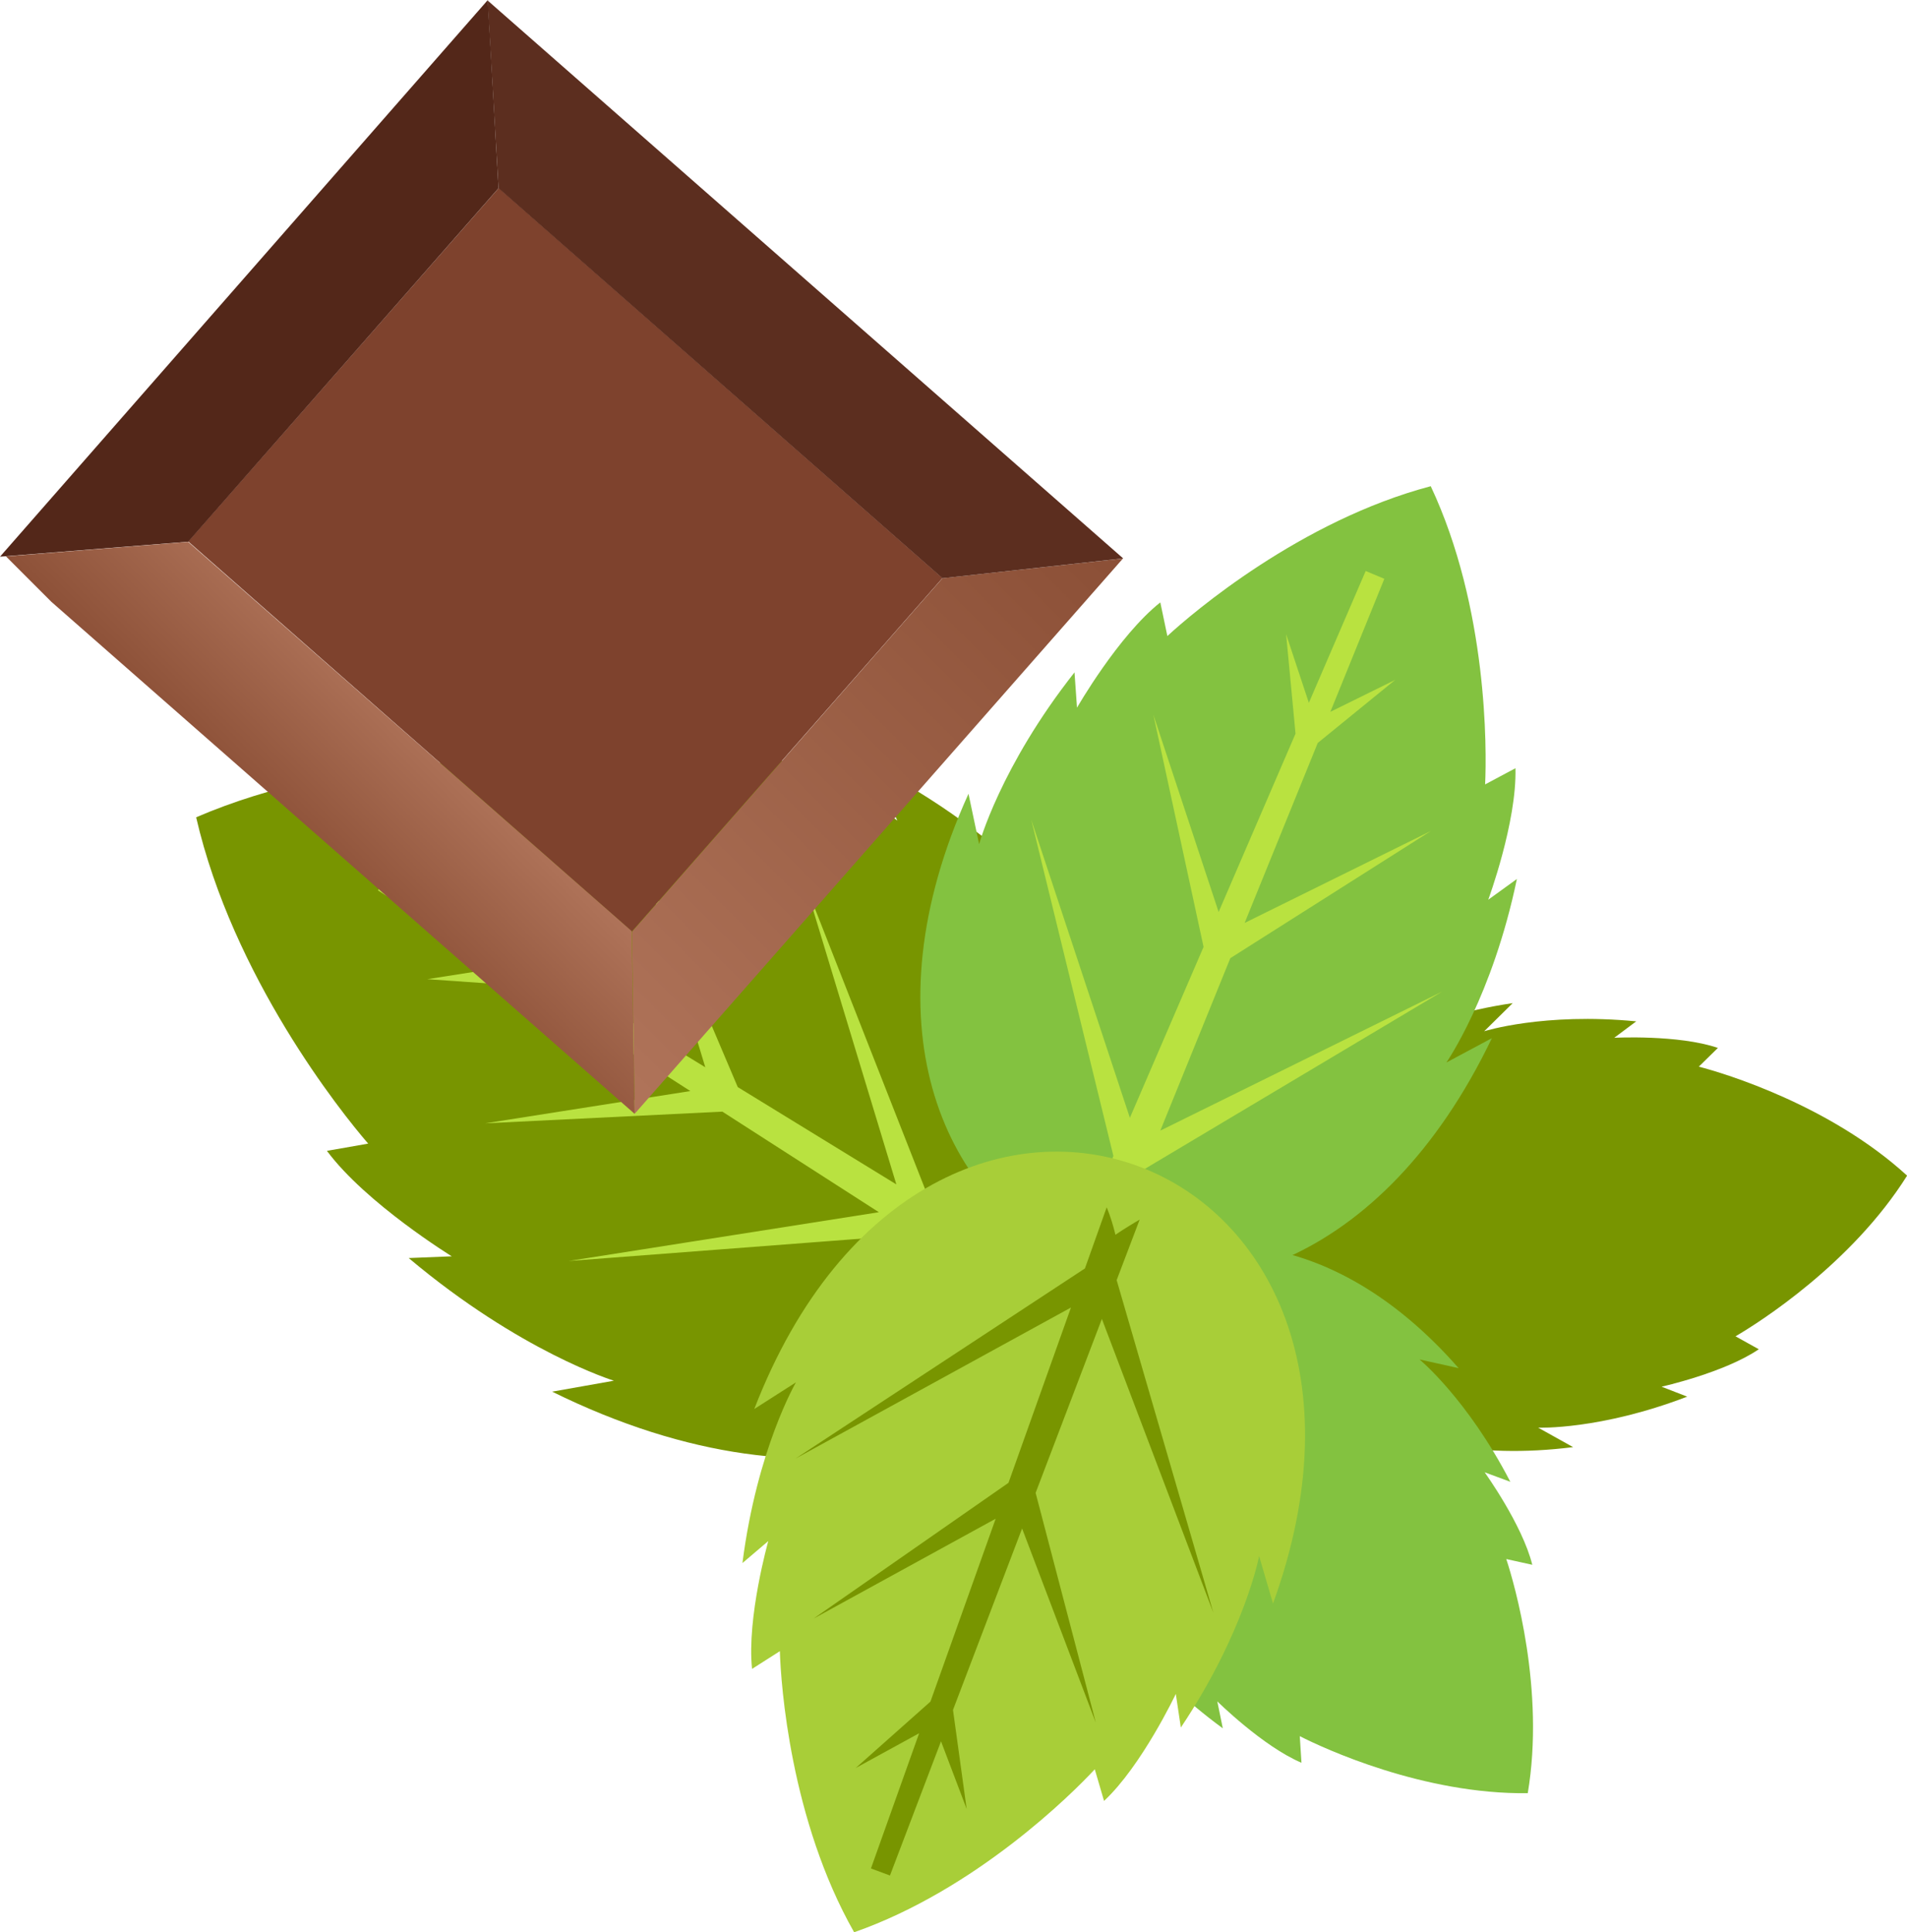 <?xml version="1.0" encoding="utf-8"?>
<!-- Generator: Adobe Illustrator 16.0.0, SVG Export Plug-In . SVG Version: 6.00 Build 0)  -->
<!DOCTYPE svg PUBLIC "-//W3C//DTD SVG 1.1//EN" "http://www.w3.org/Graphics/SVG/1.1/DTD/svg11.dtd">
<svg version="1.1" id="Calque_1" xmlns="http://www.w3.org/2000/svg" xmlns:xlink="http://www.w3.org/1999/xlink" x="0px" y="0px"
	 width="39.489px" height="40px" viewBox="0 0 39.489 40" enable-background="new 0 0 39.489 40" xml:space="preserve">
<g>
	<g>
		<defs>
			<rect id="SVGID_1_" width="39.489" height="40"/>
		</defs>
		<clipPath id="SVGID_2_">
			<use xlink:href="#SVGID_1_"  overflow="visible"/>
		</clipPath>
		<path clip-path="url(#SVGID_2_)" fill="#789500" d="M14.022,15.065l0.499,0.738c0,0-1.933-0.784-3.289-0.791l0.383,0.777
			c-0.869-0.07-4.441-0.211-7.553,1.13c0.761,3.3,2.99,6.095,3.562,6.755l-0.854,0.15c0.809,1.089,2.585,2.183,2.585,2.183
			l-0.892,0.036c2.315,1.947,4.249,2.539,4.249,2.539c-0.853,0.15-1.278,0.227-1.278,0.227c11.285,5.564,17.921-7.091,6.574-12.988
			c0,0,0.191,0.39,0.575,1.166C18.584,16.987,16.964,15.778,14.022,15.065"/>
		<path clip-path="url(#SVGID_2_)" fill="#789500" d="M34.937,28.912l-0.53-0.206c0,0,1.299-0.289,2.013-0.775l-0.482-0.268
			c0.48-0.279,2.405-1.498,3.553-3.326c-1.593-1.457-3.774-2.117-4.313-2.256l0.395-0.388c-0.818-0.279-2.146-0.21-2.146-0.21
			l0.455-0.34c-1.919-0.186-3.148,0.205-3.148,0.205c0.394-0.389,0.59-0.582,0.59-0.582c-7.933,1.166-6.834,10.205,1.251,9.191
			c0,0-0.242-0.134-0.724-0.403C31.848,29.555,33.136,29.604,34.937,28.912"/>
		<path clip-path="url(#SVGID_2_)" fill="#83C240" d="M25.321,35.778l-0.114-0.558c0,0,0.947,0.935,1.743,1.271l-0.035-0.551
			c0.494,0.254,2.562,1.209,4.721,1.181c0.359-2.129-0.27-4.318-0.445-4.847l0.539,0.119c-0.209-0.837-0.987-1.915-0.987-1.915
			l0.532,0.197c-0.886-1.712-1.88-2.533-1.88-2.533c0.539,0.12,0.809,0.18,0.809,0.18c-5.283-6.032-12.28-0.206-7.043,6.036
			c0,0-0.019-0.275-0.055-0.826C23.105,33.532,23.765,34.641,25.321,35.778"/>
		<path clip-path="url(#SVGID_2_)" fill="#B9E240" d="M16.673,18.294l1.888,6.224l-3.284-2.014l-1.922-4.526l1.25,4.116l-3.43-2.1
			l-1.026-1.796l0.435,1.433l-2.535-1.553l-0.223,0.354l2.502,1.606l-1.48,0.232l2.064,0.144l3.383,2.172l-4.25,0.668l4.913-0.242
			l3.241,2.082l-6.424,1.01l7.147-0.546l1.128,0.724c-0.013-0.046-0.142-0.418-0.204-0.555c0.201-0.006,0.399-0.025,0.594-0.06
			l-1.146-0.701L16.673,18.294z"/>
		<path clip-path="url(#SVGID_2_)" fill="#83C240" d="M31.411,18.196l-0.593,0.429c0,0,0.594-1.608,0.563-2.722l-0.628,0.335
			c0.034-0.715,0.058-3.653-1.126-6.173c-2.689,0.711-4.927,2.615-5.454,3.102l-0.146-0.697c-0.872,0.692-1.725,2.18-1.725,2.18
			l-0.052-0.731c-1.54,1.953-1.975,3.556-1.975,3.556c-0.146-0.696-0.22-1.043-0.22-1.043c-4.273,9.414,6.293,14.531,10.838,5.059
			c0,0-0.314,0.168-0.942,0.504C29.952,21.993,30.903,20.63,31.411,18.196"/>
		<path clip-path="url(#SVGID_2_)" fill="#B9E240" d="M29.861,20.528l-5.834,2.877l1.45-3.57l4.155-2.634l-3.859,1.905l1.514-3.726
			l1.604-1.306l-1.343,0.662l1.118-2.754l-0.386-0.162l-1.177,2.729l-0.471-1.422l0.195,2.06l-1.592,3.692l-1.352-4.085l1.04,4.808
			l-1.526,3.538l-2.043-6.174l1.702,6.964l-0.529,1.23c0.043-0.021,0.604,0.098,0.67,0.284l0.505-1.244L29.861,20.528z"/>
		<path clip-path="url(#SVGID_2_)" fill="#A8CE38" d="M15.374,32.357l0.535-0.455c0,0-0.447,1.583-0.336,2.646l0.576-0.367
			c0.02,0.688,0.219,3.498,1.538,5.819c2.52-0.882,4.517-2.87,4.983-3.374l0.192,0.655c0.782-0.729,1.486-2.215,1.486-2.215
			l0.104,0.696c1.326-1.984,1.621-3.549,1.621-3.549c0.192,0.654,0.288,0.982,0.288,0.982c3.383-9.322-7.106-13.426-10.742-4.027
			c0,0,0.288-0.184,0.862-0.551C16.483,28.618,15.677,29.991,15.374,32.357"/>
		<path clip-path="url(#SVGID_2_)" fill="#789500" d="M16.474,30.194l5.703-3.127l-1.294,3.629l-4.037,2.811l3.772-2.068
			l-1.351,3.786l-1.547,1.374l1.313-0.719l-0.998,2.799l0.394,0.146l1.057-2.778l0.531,1.4l-0.283-2.05l1.431-3.756l1.527,4.021
			l-1.247-4.758l1.372-3.601l2.308,6.08L23.123,26.5l0.476-1.252c-0.043,0.022-0.38,0.226-0.501,0.313
			c-0.047-0.195-0.106-0.385-0.181-0.569l-0.451,1.266L16.474,30.194z"/>
	</g>
	
		<rect x="6.833" y="5.476" transform="matrix(-0.66 0.751 -0.751 -0.66 28.138 10.449)" fill="#7E422D" width="9.743" height="12.234"/>
	<g>
		<defs>
			<polygon id="SVGID_3_" points="19.515,11.969 19.515,11.97 13.086,19.289 13.143,23.056 23.253,11.562 			"/>
		</defs>
		<clipPath id="SVGID_4_">
			<use xlink:href="#SVGID_3_"  overflow="visible"/>
		</clipPath>
		
			<linearGradient id="SVGID_5_" gradientUnits="userSpaceOnUse" x1="3.103" y1="47.716" x2="3.878" y2="47.716" gradientTransform="matrix(-13.144 13.144 13.144 13.144 -563.097 -655.791)">
			<stop  offset="0" style="stop-color:#8C5037"/>
			<stop  offset="1" style="stop-color:#AF7359"/>
		</linearGradient>
		<polygon clip-path="url(#SVGID_4_)" fill="url(#SVGID_5_)" points="28.999,17.308 18.169,28.138 7.339,17.308 18.169,6.479 		"/>
	</g>
	<polygon fill="#5C2E1F" points="10.323,3.896 19.515,11.97 23.258,11.56 10.097,0.01 	"/>
	<polygon fill="#532719" points="10.101,0.001 0,11.524 3.899,11.214 10.323,3.896 	"/>
	<g>
		<defs>
			<polygon id="SVGID_6_" points="0.124,11.518 1.067,12.461 13.142,23.058 13.081,19.276 3.896,11.217 			"/>
		</defs>
		<clipPath id="SVGID_7_">
			<use xlink:href="#SVGID_6_"  overflow="visible"/>
		</clipPath>
		
			<linearGradient id="SVGID_8_" gradientUnits="userSpaceOnUse" x1="3.383" y1="44.79" x2="4.159" y2="44.79" gradientTransform="matrix(-3.434 3.434 3.434 3.434 -133.427 -150.458)">
			<stop  offset="0" style="stop-color:#AF7359"/>
			<stop  offset="1" style="stop-color:#8C5037"/>
		</linearGradient>
		<polygon clip-path="url(#SVGID_7_)" fill="url(#SVGID_8_)" points="19.061,17.138 6.633,29.565 -5.796,17.138 6.633,4.708 		"/>
	</g>
</g>
</svg>
